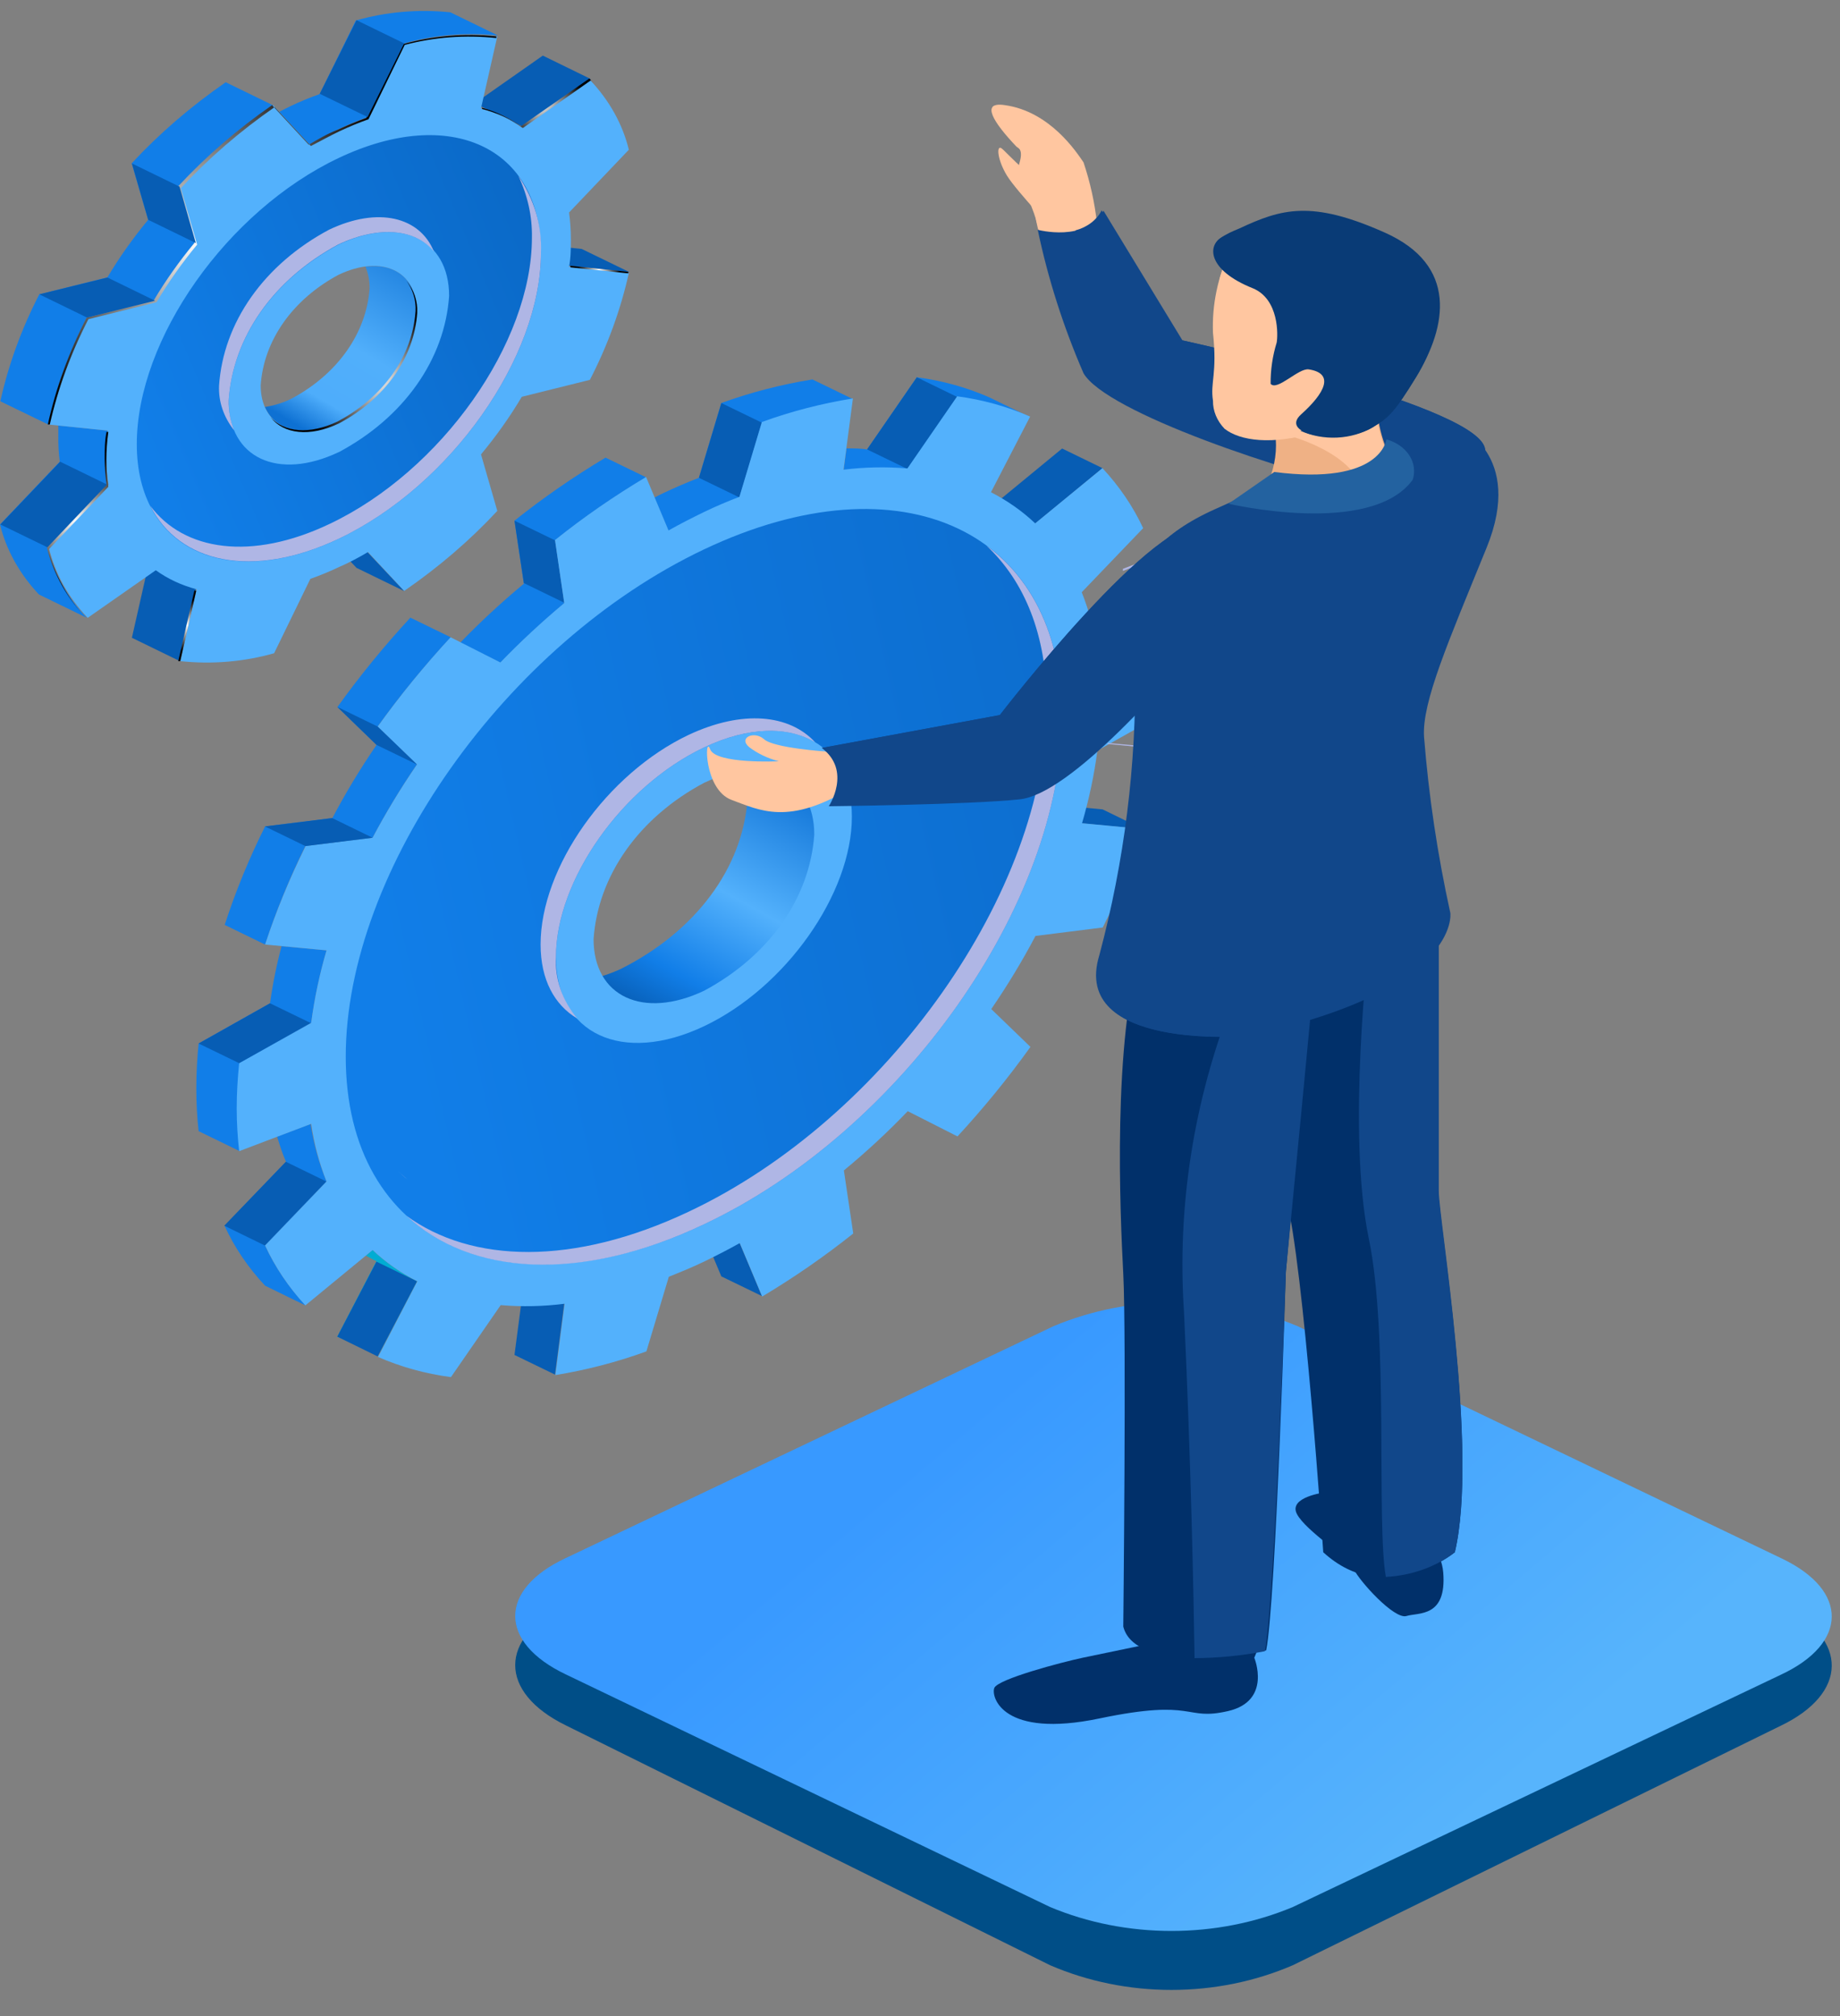 <svg fill="none" height="92" viewBox="0 0 84 92" width="84" xmlns="http://www.w3.org/2000/svg" xmlns:xlink="http://www.w3.org/1999/xlink"><rect x="0" y="0" width="84" height="92" fill="#808080" stroke="none"/><linearGradient id="a" gradientUnits="userSpaceOnUse" x1="30.596" x2="60.083" y1="59.546" y2="94.325"><stop offset=".278" stop-color="#3899ff"/><stop offset=".911" stop-color="#57b4fc"/></linearGradient><linearGradient id="b" gradientUnits="userSpaceOnUse" x1="37.334" x2="31.03" y1="36.073" y2="47.464"><stop offset="0" stop-color="#0e72d6"/><stop offset=".47" stop-color="#53b1fc"/><stop offset=".8" stop-color="#117ee8"/><stop offset=".99" stop-color="#075db4"/></linearGradient><linearGradient id="c" gradientUnits="userSpaceOnUse" x1="94.751" x2="-8.19" y1="36.376" y2="59.825"><stop offset=".384" stop-color="#0c6ccc"/><stop offset=".728" stop-color="#117ee8"/></linearGradient><linearGradient id="d" gradientUnits="userSpaceOnUse" x1="18.858" x2="14.628" y1="12.882" y2="20.125"><stop offset="0" stop-color="#2688e3"/><stop offset=".47" stop-color="#51affb"/><stop offset=".8" stop-color="#4eadfb"/><stop offset=".99" stop-color="#0e71d3"/></linearGradient><linearGradient id="e"><stop offset="0" stop-color="#fff"/><stop offset="1"/></linearGradient><radialGradient id="f" cx="0" cy="0" gradientTransform="matrix(-.951 0 0 -.781 27.351 12.305)" gradientUnits="userSpaceOnUse" r="1" xlink:href="#e"/><radialGradient id="g" cx="0" cy="0" gradientTransform="matrix(-10.57 0 0 -8.675 9.279 11.225)" gradientUnits="userSpaceOnUse" r="1" xlink:href="#e"/><radialGradient id="h" cx="0" cy="0" gradientTransform="matrix(-3.813 0 0 -3.129 17.096 17.252)" gradientUnits="userSpaceOnUse" r="1" xlink:href="#e"/><radialGradient id="i" cx="0" cy="0" gradientTransform="matrix(-3.672 0 0 -3.014 3.54 23.816)" gradientUnits="userSpaceOnUse" r="1" xlink:href="#e"/><radialGradient id="j" cx="0" cy="0" gradientTransform="matrix(-1.423 0 0 -1.168 8.551 28.541)" gradientUnits="userSpaceOnUse" r="1" xlink:href="#e"/><radialGradient id="k" cx="0" cy="0" gradientTransform="matrix(-2.076 0 0 -1.704 24.613 4.716)" gradientUnits="userSpaceOnUse" r="1" xlink:href="#e"/><linearGradient id="l" gradientUnits="userSpaceOnUse" x1="41.983" x2="-26.021" y1="8.347" y2="37.085"><stop offset=".064" stop-color="#075db4"/><stop offset=".505" stop-color="#117ee8"/></linearGradient><clipPath id="m"><path d="m0 .5h84v91h-84z"/></clipPath><g clip-path="url(#m)"><path d="m25.823 73.262c-3.07 1.478-3.07 3.961 0 5.468l22.117 10.95c1.717.741 3.615 1.127 5.54 1.127 1.925 0 3.823-.386 5.54-1.127l22.273-10.928c3.079-1.478 3.114-3.961.061-5.468l-22.125-10.943c-1.724-.743-3.629-1.13-5.562-1.13s-3.838.387-5.562 1.13z" fill="#004e87"/><path d="m25.823 71.103c-3.07 1.433-3.07 3.841 0 5.302l22.117 10.619c1.717.718 3.615 1.092 5.54 1.092 1.925 0 3.823-.374 5.54-1.092l22.273-10.597c3.079-1.433 3.114-3.841.061-5.302l-22.125-10.611c-1.724-.721-3.629-1.096-5.562-1.096s-3.838.376-5.562 1.096z" fill="url(#a)"/><path d="m37.615 38.101c-.112 1.549-.692 3.057-1.693 4.399-1.001 1.342-2.395 2.482-4.069 3.327-2.54 1.144-4.693.645-5.455-1.04.695-.1 1.361-.297 1.965-.582 1.674-.845 3.068-1.984 4.069-3.327 1.001-1.342 1.581-2.849 1.693-4.399.004-.509-.1-1.015-.308-1.497 2.206-.291 3.797.884 3.797 3.119z" fill="url(#b)"/><g fill="#117ee8"><path d="m41.429 21.405c-.971-.081-1.951-.061-2.916.058l.133-1.001c.316 0 .631 0 .939.046l2.271-3.291c1.166.152 2.292.466 3.33.926l1.844.897c-1.04-.458-2.165-.771-3.33-.926z"/><path d="m17.241 33.155 1.795 1.726c-.745 1.087-1.421 2.204-2.026 3.349l-3.071.38c-.724 1.466-1.337 2.966-1.837 4.494l-1.844-.898c.495-1.529 1.111-3.03 1.844-4.493l3.071-.38c.601-1.143 1.275-2.259 2.019-3.343l-1.788-1.726c1.012-1.412 2.124-2.774 3.33-4.079l1.844.897c-1.208 1.303-2.322 2.663-3.337 4.074z"/><path d="m34.781 19.288-1.024 3.412c-.533.207-1.073.437-1.619.696-.547.259-1.087.541-1.619.84l-.645-1.53c.14-.069.273-.144.414-.207.547-.259 1.087-.489 1.619-.696l1.024-3.412c1.333-.484 2.727-.845 4.157-1.076l1.851.897c-1.43.23-2.825.591-4.157 1.076z"/><path d="m25.338 24.657.421 2.877c-1.03.86-2.004 1.765-2.916 2.71l-1.83-.92c.908-.938 1.877-1.835 2.902-2.687l-.428-2.877c1.301-1.039 2.69-2 4.157-2.877l1.851.898c-1.468.875-2.858 1.837-4.157 2.877z"/><path d="m12.65 51.865 1.528-.575c.137.894.381 1.775.729 2.629l-2.804 2.923c.454.979 1.077 1.899 1.851 2.733l-1.851-.903c-.778-.831-1.402-1.752-1.851-2.733l2.804-2.923c-.161-.368-.287-.754-.407-1.151z"/><path d="m9.067 47.619 3.26-1.835c.122-.876.297-1.745.526-2.606l2.054.19c-.319 1.091-.553 2.198-.701 3.314l-3.26 1.835c-.07.696-.112 1.381-.112 2.06 0 .679.042 1.329.112 1.956l-1.879-.915c-.07-.627-.105-1.283-.105-1.956 0-.673.035-1.346.105-2.043z"/></g><path d="m16.701 57.302.308-.259c.583.557 1.266 1.038 2.026 1.427l-1.675 3.193c-.681-.165-1.339-.389-1.963-.667l1.788-3.452c-.175-.058-.322-.173-.484-.242z" fill="#00acd3"/><g fill="#075db4"><path d="m25.759 59.477-.421 3.251-1.851-.897.428-3.257z"/><path d="m17.241 61.899-1.844-.903 1.788-3.423 1.851.898z"/><path d="m13.049 53.015 1.844.898-2.804 2.923-1.851-.903z"/><path d="m25.759 27.505-1.844-.897-.428-2.848 1.851.898z"/><path d="m33.758 22.701-1.851-.897 1.024-3.412 1.851.897z"/><path d="m41.434 21.405-1.851-.897 2.271-3.291 1.844.898z"/><path d="m47.261 23.891-1.844-.898 3.071-2.526 1.844.897z"/></g><path d="m53.36 28.408-1.851-.897-3.26 1.254 1.851.898z" fill="#0177aa"/><path d="m50.337 36.935 1.851.903-2.811-.265-1.844-.903z" fill="#075db4"/><path d="m34.782 59.143-1.851-.897-1.024-2.439 1.851.897z" fill="#075db4"/><path d="m10.918 52.532c-.07-.627-.112-1.277-.112-1.956s.042-1.363.112-2.06l3.288-1.835c.147-1.116.382-2.223.701-3.314l-2.804-.265c.504-1.528 1.122-3.028 1.851-4.494l3.057-.38c.605-1.142 1.281-2.258 2.026-3.343l-1.795-1.726c1.012-1.412 2.124-2.774 3.33-4.079l2.271 1.151c.913-.945 1.886-1.85 2.916-2.71l-.421-2.877c1.299-1.04 2.689-2.002 4.157-2.877l1.024 2.439c.533-.299 1.073-.575 1.619-.84.547-.265 1.087-.489 1.619-.696l1.024-3.412c1.332-.485 2.727-.846 4.157-1.076l-.428 3.251c.965-.119 1.945-.138 2.916-.058l2.272-3.291c1.165.155 2.29.468 3.33.926l-1.788 3.452c.756.388 1.437.867 2.019 1.421l3.071-2.52c.776.835 1.402 1.757 1.858 2.739l-2.804 2.923c.34.857.575 1.74.701 2.635l3.274-1.254c.07.627.105 1.277.105 1.956s-.035 1.363-.105 2.06l-3.26 1.83c-.147 1.116-.381 2.223-.701 3.314l2.804.265c-.501 1.529-1.122 3.03-1.858 4.493l-3.071.386c-.602 1.14-1.276 2.254-2.019 3.337l1.788 1.726c-1.012 1.414-2.124 2.778-3.33 4.085l-2.271-1.151c-.907.947-1.881 1.85-2.916 2.704l.428 2.877c-1.301 1.038-2.69 2-4.157 2.877l-1.024-2.439c-.533.299-1.073.575-1.619.84-.547.265-1.087.483-1.619.696l-1.024 3.406c-1.333.486-2.727.849-4.157 1.082l.421-3.256c-.965.124-1.945.145-2.916.063l-2.271 3.285c-1.165-.153-2.29-.464-3.33-.92l1.795-3.452c-.765-.387-1.453-.869-2.04-1.427l-3.071 2.526c-.768-.834-1.387-1.754-1.837-2.733l2.804-2.917c-.339-.857-.574-1.74-.701-2.635zm21.221-7.319c1.462-.781 2.679-1.833 3.554-3.071.874-1.238 1.381-2.628 1.48-4.058 0-2.624-2.257-3.676-5.034-2.359-1.464.779-2.683 1.831-3.559 3.07-.876 1.239-1.383 2.629-1.482 4.059 0 2.618 2.257 3.676 5.041 2.359z" fill="#53b1fc"/><path d="m32.139 25.071c9.029-4.281 16.348-.852 16.348 7.652s-7.319 18.895-16.348 23.146c-9.03 4.252-16.355.852-16.355-7.652 0-8.504 7.326-18.866 16.355-23.146zm0 21.76c3.73-1.766 6.751-6.047 6.751-9.562 0-3.515-3.022-4.925-6.751-3.159s-6.758 6.047-6.758 9.562c0 3.515 3.029 4.925 6.758 3.159z" fill="url(#c)"/><path d="m24.679 43.097c0-3.515 3.029-7.796 6.758-9.562 2.454-1.151 4.599-.944 5.784.345-1.241-.748-3.057-.731-5.083.23-3.73 1.766-6.758 6.047-6.758 9.562-.055.998.287 1.983.974 2.808-1.037-.616-1.675-1.766-1.675-3.383z" fill="#afb6e5"/><path d="m31.438 55.294c9.03-4.252 16.349-14.643 16.349-23.146 0-3.17-1.017-5.627-2.755-7.249 2.166 1.582 3.456 4.281 3.456 7.825 0 8.504-7.319 18.895-16.349 23.146-5.671 2.687-10.663 2.336-13.6-.403 2.993 2.192 7.655 2.307 12.899-.173z" fill="#afb6e5"/><path d="m15.397 32.257 1.844.898 1.795 1.732-1.851-.897z" fill="#075db4"/><path d="m15.166 37.331 1.844.898-3.071.38-1.844-.897z" fill="#075db4"/><path d="m14.177 46.681-1.851-.898-3.26 1.835 1.851.897z" fill="#075db4"/><path d="m50.562 33.904 2.699.242v.063l-2.699-.259z" fill="#afb6e5"/><path d="m18.594 53.812c-.147-.121-.287-.242-.421-.368.133.127.281.265.421.368z" fill="#afb6e5"/><path d="m51.263 26.056v-.098l3.176-1.226c-.004.033-.004.065 0 .098z" fill="#afb6e5"/><path d="m8.196 30.163-2.175-1.059.744-3.285 2.175 1.066z" fill="#075db4"/><path d="m18.451 1.98-1.654 3.36c-.45.162-.889.343-1.315.543-.465.219-.915.459-1.348.72l-1.398-1.493c.174-.095.356-.183.538-.272.425-.203.864-.384 1.315-.543l1.654-3.36c1.385-.397 2.862-.524 4.317-.373l2.175 1.059c-1.443-.151-2.909-.028-4.284.36z" fill="#117ee8"/><path d="m8.195 8.517.744 2.573c-.695.841-1.317 1.721-1.861 2.634l-3.11.767c-.81 1.568-1.403 3.205-1.77 4.88l-2.183-1.059c.372-1.676.969-3.312 1.778-4.88l3.11-.774c.543-.911 1.165-1.789 1.861-2.627l-.753-2.579c1.262-1.358 2.702-2.598 4.293-3.699l2.175 1.059c-1.59 1.102-3.027 2.345-4.284 3.706z" fill="#117ee8"/><path d="m19.032 14.206c-.069 1.011-.428 1.995-1.047 2.872-.619.876-1.482 1.62-2.518 2.172-1.571.747-2.903.421-3.374-.679.43-.065.842-.194 1.216-.38 1.036-.551 1.898-1.295 2.518-2.172.619-.876.978-1.86 1.047-2.872.003-.332-.062-.662-.19-.977 1.365-.19 2.349.577 2.349 2.036z" fill="url(#d)"/><path d="m2.663 19.873c0-.149 0-.305 0-.455l2.241.231c-.05.434-.083.862-.083 1.283.002.399.029.798.083 1.195l-2.721 2.871c.278 1.162.884 2.255 1.77 3.19l-2.175-1.059c-.885-.939-1.494-2.033-1.778-3.197l2.729-2.864c-.052-.397-.074-.796-.066-1.195z" fill="#117ee8"/><path d="m24.78 2.537 2.183 1.066-3.11 2.172-2.183-1.059z" fill="#075db4"/><path d="m28.74 12.42-2.183-1.059-2.721-.285 2.175 1.059z" fill="#075db4"/><path d="m18.451 26.973-2.175-1.059-1.679-1.772 2.183 1.059z" fill="#075db4"/><path d="m2.745 21.068 2.175 1.059-2.721 2.865-2.183-1.059z" fill="#075db4"/><path d="m4.838 20.932c0-.421 0-.849.083-1.283l-2.721-.278c.367-1.676.96-3.313 1.77-4.88l3.11-.767c.544-.913 1.166-1.793 1.861-2.634l-.744-2.573c1.257-1.361 2.694-2.604 4.284-3.706l1.654 1.792c.423-.246.862-.472 1.315-.679.426-.2.866-.381 1.315-.543l1.654-3.36c1.376-.387 2.841-.51 4.284-.36l-.744 3.285c.689.176 1.324.473 1.861.869l3.11-2.172c.887.935 1.496 2.028 1.778 3.19l-2.729 2.864c.054.399.081.8.083 1.202 0 .421 0 .849-.083 1.276l2.729.285c-.373 1.673-.97 3.308-1.778 4.874l-3.11.774c-.541.912-1.163 1.79-1.861 2.627l.744 2.579c-1.248 1.343-2.674 2.567-4.251 3.652l-1.654-1.772c-.43.251-.869.489-1.315.679-.425.203-.864.384-1.315.543l-1.654 3.394c-1.375.391-2.841.514-4.284.36l.744-3.279c-.687-.181-1.321-.477-1.861-.869l-3.11 2.172c-.886-.935-1.492-2.028-1.77-3.19l2.721-2.871c-.065-.399-.103-.8-.116-1.202zm10.628-1.683c1.036-.551 1.898-1.295 2.517-2.172.619-.876.978-1.86 1.047-2.872 0-1.853-1.596-2.6-3.565-1.67-1.036.552-1.899 1.298-2.518 2.175-.62.877-.978 1.863-1.046 2.875 0 1.853 1.596 2.593 3.565 1.663z" fill="#53b1fc"/><path d="m26.036 12.128 2.647.278c-.004.022-.004.045 0 .068l-2.638-.272c.001-.025-.001-.05-.008-.075z" fill="url(#f)"/><path d="m18.477 2.048-1.654 3.394c-.45.162-.889.343-1.315.543-.438.21-.877.448-1.315.679l-1.654-1.778c-1.586 1.103-3.022 2.343-4.284 3.699l.744 2.579c-.694.838-1.313 1.716-1.853 2.627l-3.11.774c-.799 1.544-1.39 3.156-1.762 4.806h-.091c.371-1.673.964-3.307 1.77-4.874l3.068-.794c.544-.91 1.166-1.788 1.861-2.627l-.744-2.579c1.259-1.358 2.696-2.598 4.284-3.699l1.671 1.806c.43-.251.827-.489 1.315-.679.426-.2.866-.381 1.315-.543l1.654-3.36c1.376-.387 2.841-.51 4.284-.36v.075c-1.406-.152-2.836-.046-4.185.312z" fill="url(#g)"/><path d="m19.047 14.273c-.069 1.012-.428 1.995-1.047 2.872-.619.876-1.482 1.62-2.517 2.172-1.356.645-2.531.489-3.135-.278.62.679 1.762.815 3.06.197 1.036-.551 1.898-1.296 2.517-2.172.619-.876.978-1.86 1.047-2.872.025-.487-.121-.971-.422-1.391.352.435.526.951.496 1.473z" fill="url(#h)"/><path d="m4.78 20.911c0-.394 0-.794.083-1.201h.083c-.059.426-.089.854-.091 1.283-.001.408.029.817.091 1.222l-2.729 2.864c.25 1.027.751 2.001 1.472 2.865-.757-.884-1.284-1.887-1.547-2.946l2.721-2.865c-.055-.406-.082-.814-.083-1.222z" fill="url(#i)"/><path d="m8.957 26.966-.728 3.204h-.091l.736-3.224z" fill="url(#j)"/><path d="m26.979 3.664-3.11 2.179c-.535-.398-1.17-.695-1.861-.869v-.054c.654.178 1.257.464 1.77.842l3.126-2.179c.107.109.207.217.306.333-.074-.088-.149-.17-.232-.251z" fill="url(#k)"/><path d="m15.467 7.207c5.095-2.416 9.23-.482 9.23 4.317 0 4.799-4.135 10.643-9.23 13.06-5.095 2.417-9.222.482-9.222-4.317s4.127-10.65 9.222-13.06zm0 13.426c1.463-.78 2.681-1.831 3.556-3.07.875-1.238 1.382-2.628 1.48-4.058 0-2.613-2.258-3.665-5.037-2.349-1.462.779-2.679 1.829-3.553 3.066-.874 1.237-1.379 2.626-1.476 4.054 0 2.62 2.25 3.672 5.029 2.355z" fill="url(#l)"/><path d="m10 17.599c.097-1.428.602-2.817 1.476-4.054.874-1.237 2.091-2.288 3.553-3.066 2.233-1.059 4.135-.584 4.78.998-.827-1.018-2.481-1.208-4.367-.319-1.457.781-2.669 1.832-3.539 3.069-.869 1.237-1.371 2.625-1.465 4.051-.006.461.078.919.248 1.358-.478-.605-.717-1.316-.686-2.036z" fill="#afb6e5"/><path d="m15.053 23.905c5.095-2.417 9.23-8.261 9.23-13.06.018-.963-.192-1.92-.62-2.817.727 1.066 1.085 2.275 1.034 3.496 0 4.799-4.135 10.643-9.23 13.06-3.929 1.86-7.278 1.127-8.61-1.507 1.538 2.07 4.623 2.532 8.196.828z" fill="#afb6e5"/><path d="m14.597 4.281 2.183 1.059 1.671-3.36-2.175-1.059z" fill="#075db4"/><path d="m8.196 8.517-2.175-1.059.744 2.573 2.175 1.059z" fill="#075db4"/><path d="m4.905 12.664-3.11.767 2.175 1.059 3.11-.767z" fill="#075db4"/><path d="m50.078 10.18c-.104-.937-.309-1.864-.613-2.771-.3-.434-1.514-2.327-3.604-2.613-1.129-.168-.493.808.54 1.893.316.222.557.508.698.83.141.321.178.668.107 1.004-.055.832.062 1.665.348 2.465.228.542 2.523-.808 2.523-.808z" fill="#ffc6a0"/><path d="m47.507 10.89c-.139-.794-.414-1.567-.817-2.297-.649-.749.252-1.41-.228-1.903-.853-.848-1.406-1.647-1.081-1.863.553.68 1.898.463 2.607 2.514.281 1.158.378 2.341.288 3.52-.528.148-.685.246-.769.03z" fill="#ffc6a0"/><path d="m48.372 10.802s-1.97-2.08-2.403-2.79c-.432-.71-.481-1.351-.276-1.262.204.089 1.802 2.071 2.487 1.44.372-.375-.012 2.258.192 2.613z" fill="#ffc6a0"/><path d="m67.797 20.602s-.24 2.909-4.733 1.923c-4.493-.986-12.566-3.717-13.599-5.492-.924-2.129-1.623-4.319-2.09-6.547 0 0 2.187.592 3.003-.868l3.604 5.916s14.032 3.047 13.816 5.068z" fill="#11478a"/><path d="m67.798 20.602c.216-2.021-13.9-5.088-13.9-5.088l-3.604-5.916c-.107.215-.271.408-.478.567-.207.158-.454.278-.723.35.404 1.863 1.015 3.691 1.826 5.462 1.033 1.775 9.118 4.476 13.599 5.492.947.267 1.972.284 2.931.049.188-.284.306-.596.348-.917z" fill="#11478a"/><path d="m60.481 68.105s-1.682.207-1.273.986 2.343 1.972 2.595 2.514c.252.542 1.85 2.307 2.403 2.139s1.838.079 1.682-1.972c-.156-2.051-3.16-3.747-5.406-3.668z" fill="#01306a"/><path d="m57.261 75.648s.817 1.972-1.201 2.435c-2.018.463-1.43-.592-5.863.335-4.433.927-4.962-.986-4.805-1.39.156-.404 3.063-1.173 4.037-1.38l2.799-.582h5.274z" fill="#01306a"/><path d="m65.659 41.06v13.241c0 1.341 1.85 11.9.757 16.534 0 0-3.159 2.603-6.007 0 0 0-.889-13.212-1.706-16.199-.817-2.987-.529-12.107-.529-12.107z" fill="#01306a"/><path d="m60.109 42.756s-.721 7.681-1.405 15.262c0 0-.457 15.115-.901 17.294 0 0-5.935 1.213-6.523-1.085 0 0 .144-13.31 0-16.091-.144-2.78-.504-10.54.829-15.016 1.334-4.476 8.001-.365 8.001-.365z" fill="#01306a"/><path d="m57.742 75.352c.445-2.179.961-17.333.961-17.333.504-5.127.997-10.284 1.261-13.113l-3.676.739c-1.801 4.597-2.559 9.426-2.235 14.247.312 6.616.445 13.133.481 15.775 1.08-.006 2.156-.112 3.208-.315z" fill="#11478a"/><path d="m66.416 70.836c1.093-4.604-.733-15.164-.733-16.505 0-1.341 0-12.127 0-13.152l-3.196 1.972s-1.009 8.509 0 13.36c.925 4.407.337 12.985.781 15.45 1.176-.064 2.289-.461 3.147-1.124z" fill="#11478a"/><path d="m66.548 19.458s3.063 1.252 1.321 5.531c-1.742 4.279-2.955 7.04-2.859 8.627.213 2.698.615 5.385 1.201 8.045 0 0 .516 3.53-9.286 5.62 0 0-8.073.67-6.739-3.688 1.147-4.293 1.695-8.679 1.634-13.074-.204-1.676-1.43-5.028 3.676-7.296 5.106-2.268 7.785-3.934 11.052-3.766z" fill="#11478a"/><path d="m51.844 30.52c.062 4.395-.486 8.781-1.634 13.074-.925 3.017 2.667 3.628 4.962 3.707.733-1.972-.505-5.413 1.201-9.662 2.102-5.245 1.802-8.706.673-11.506-.178-.56-.56-1.063-1.094-1.442-.534-.379-1.196-.615-1.897-.678-3.376 2.199-2.391 5.019-2.21 6.507z" fill="#11478a"/><path d="m62.92 17.348c-.185 1.231.017 2.48.589 3.628.841 1.272-5.562 2.425-5.718 1.252.347-.694.502-1.442.452-2.191-.05-.749-.303-1.479-.74-2.137-.829-1.193 5.418-.552 5.418-.552z" fill="#efb185"/><path d="m63.51 21.055c-.546-1.019-.769-2.135-.649-3.244l-4.673 1.913c.168 0 3.328.69 4.013 2.554.949-.316 1.61-.74 1.31-1.222z" fill="#ffc6a0"/><path d="m56.168 11.412c-.572 1.202-.842 2.486-.793 3.776.204 1.873-.132 2.258 0 3.096-.007.464.179.917.529 1.282.709.552 2.162.759 4.145.168 2.403-.71 4.901-3.411 3.88-5.827-1.021-2.416-4.169-4.466-7.761-2.494z" fill="#ffc6a0"/><path d="m63.821 16.47c-.941-1.714-2.05-3.363-3.316-4.93-.501-.372-1.063-.684-1.67-.927-.961.063-1.883.339-2.667.799-.198.428-.362.866-.492 1.311.565.513 1.73 1.114 1.898 1.558.336 1.096.269 2.248-.192 3.313-.385.7 1.201 1.725.829 2.337-.009.014-.013.029-.013.044s.004.031.013.044c.634-.041 1.257-.158 1.85-.345.858-.297 1.634-.735 2.281-1.286.646-.551 1.15-1.204 1.48-1.919z" fill="#ffc6a0"/><path d="m55.82 10.802c-.721.365-.721 1.518 1.382 2.356 1.201.503 1.141 2.159 1.081 2.475-.189.615-.282 1.248-.276 1.883.3.345 1.273-.73 1.742-.66 1.201.187.721 1.094-.348 2.051-1.069.956 1.874 1.43 3.268.592.733-.444 1.009-.71 1.982-2.297 1.418-2.317 1.49-5.107-1.85-6.586-3.34-1.479-5.034-.72-6.98.187z" fill="#093b76"/><path d="m62.668 19.497c.733-.444 1.009-.71 1.982-2.297 1.418-2.317 1.91-5.097-1.43-6.586-3.34-1.489-4.709-1.094-6.643-.187-.18.079-1.201.454-1.093.858 1.057.138 3.952.602 4.697 1.627.925 1.262 1.934.848 1.862 2.416-.072 1.568.396 3.48-2.679 4.328.513.233 1.095.341 1.68.313.585-.028 1.148-.191 1.624-.471z" fill="#093b76"/><path d="m58.174 21.538-2.09 1.449s6.499 1.528 8.409-1.094c.123-.375.067-.774-.156-1.117-.223-.342-.597-.602-1.045-.727 0 0-.216 2.12-5.118 1.489z" fill="#2362a0"/><path d="m37.728 34.296s-2.403-.158-2.847-.562c-.445-.404-1.201-.069-.673.365.386.291.846.51 1.346.641 0 0-2.883.138-3.136-.552-.252-.69-.3 1.844.985 2.317s2.607 1.193 5.466-.562c-.033-.326-.152-.642-.349-.927-.197-.284-.468-.53-.792-.72z" fill="#ffc6a0"/><path d="m55.099 23.974s3.184 1.055.709 4.131c-2.475 3.076-6.956 8.124-9.25 8.371-2.295.246-8.722.316-8.722.316s1.069-1.617-.324-2.662l8.133-1.499s7.268-9.426 9.454-8.657z" fill="#11478a"/><path d="m55.099 23.974c-2.211-.769-9.455 8.657-9.455 8.657l-8.109 1.499c.279.201.486.46.601.749 2.727-.276 7.785-.828 8.818-1.252 1.273-.523 7.58-7.483 9.058-9.13-.262-.219-.572-.396-.913-.522z" fill="#11478a"/></g></svg>